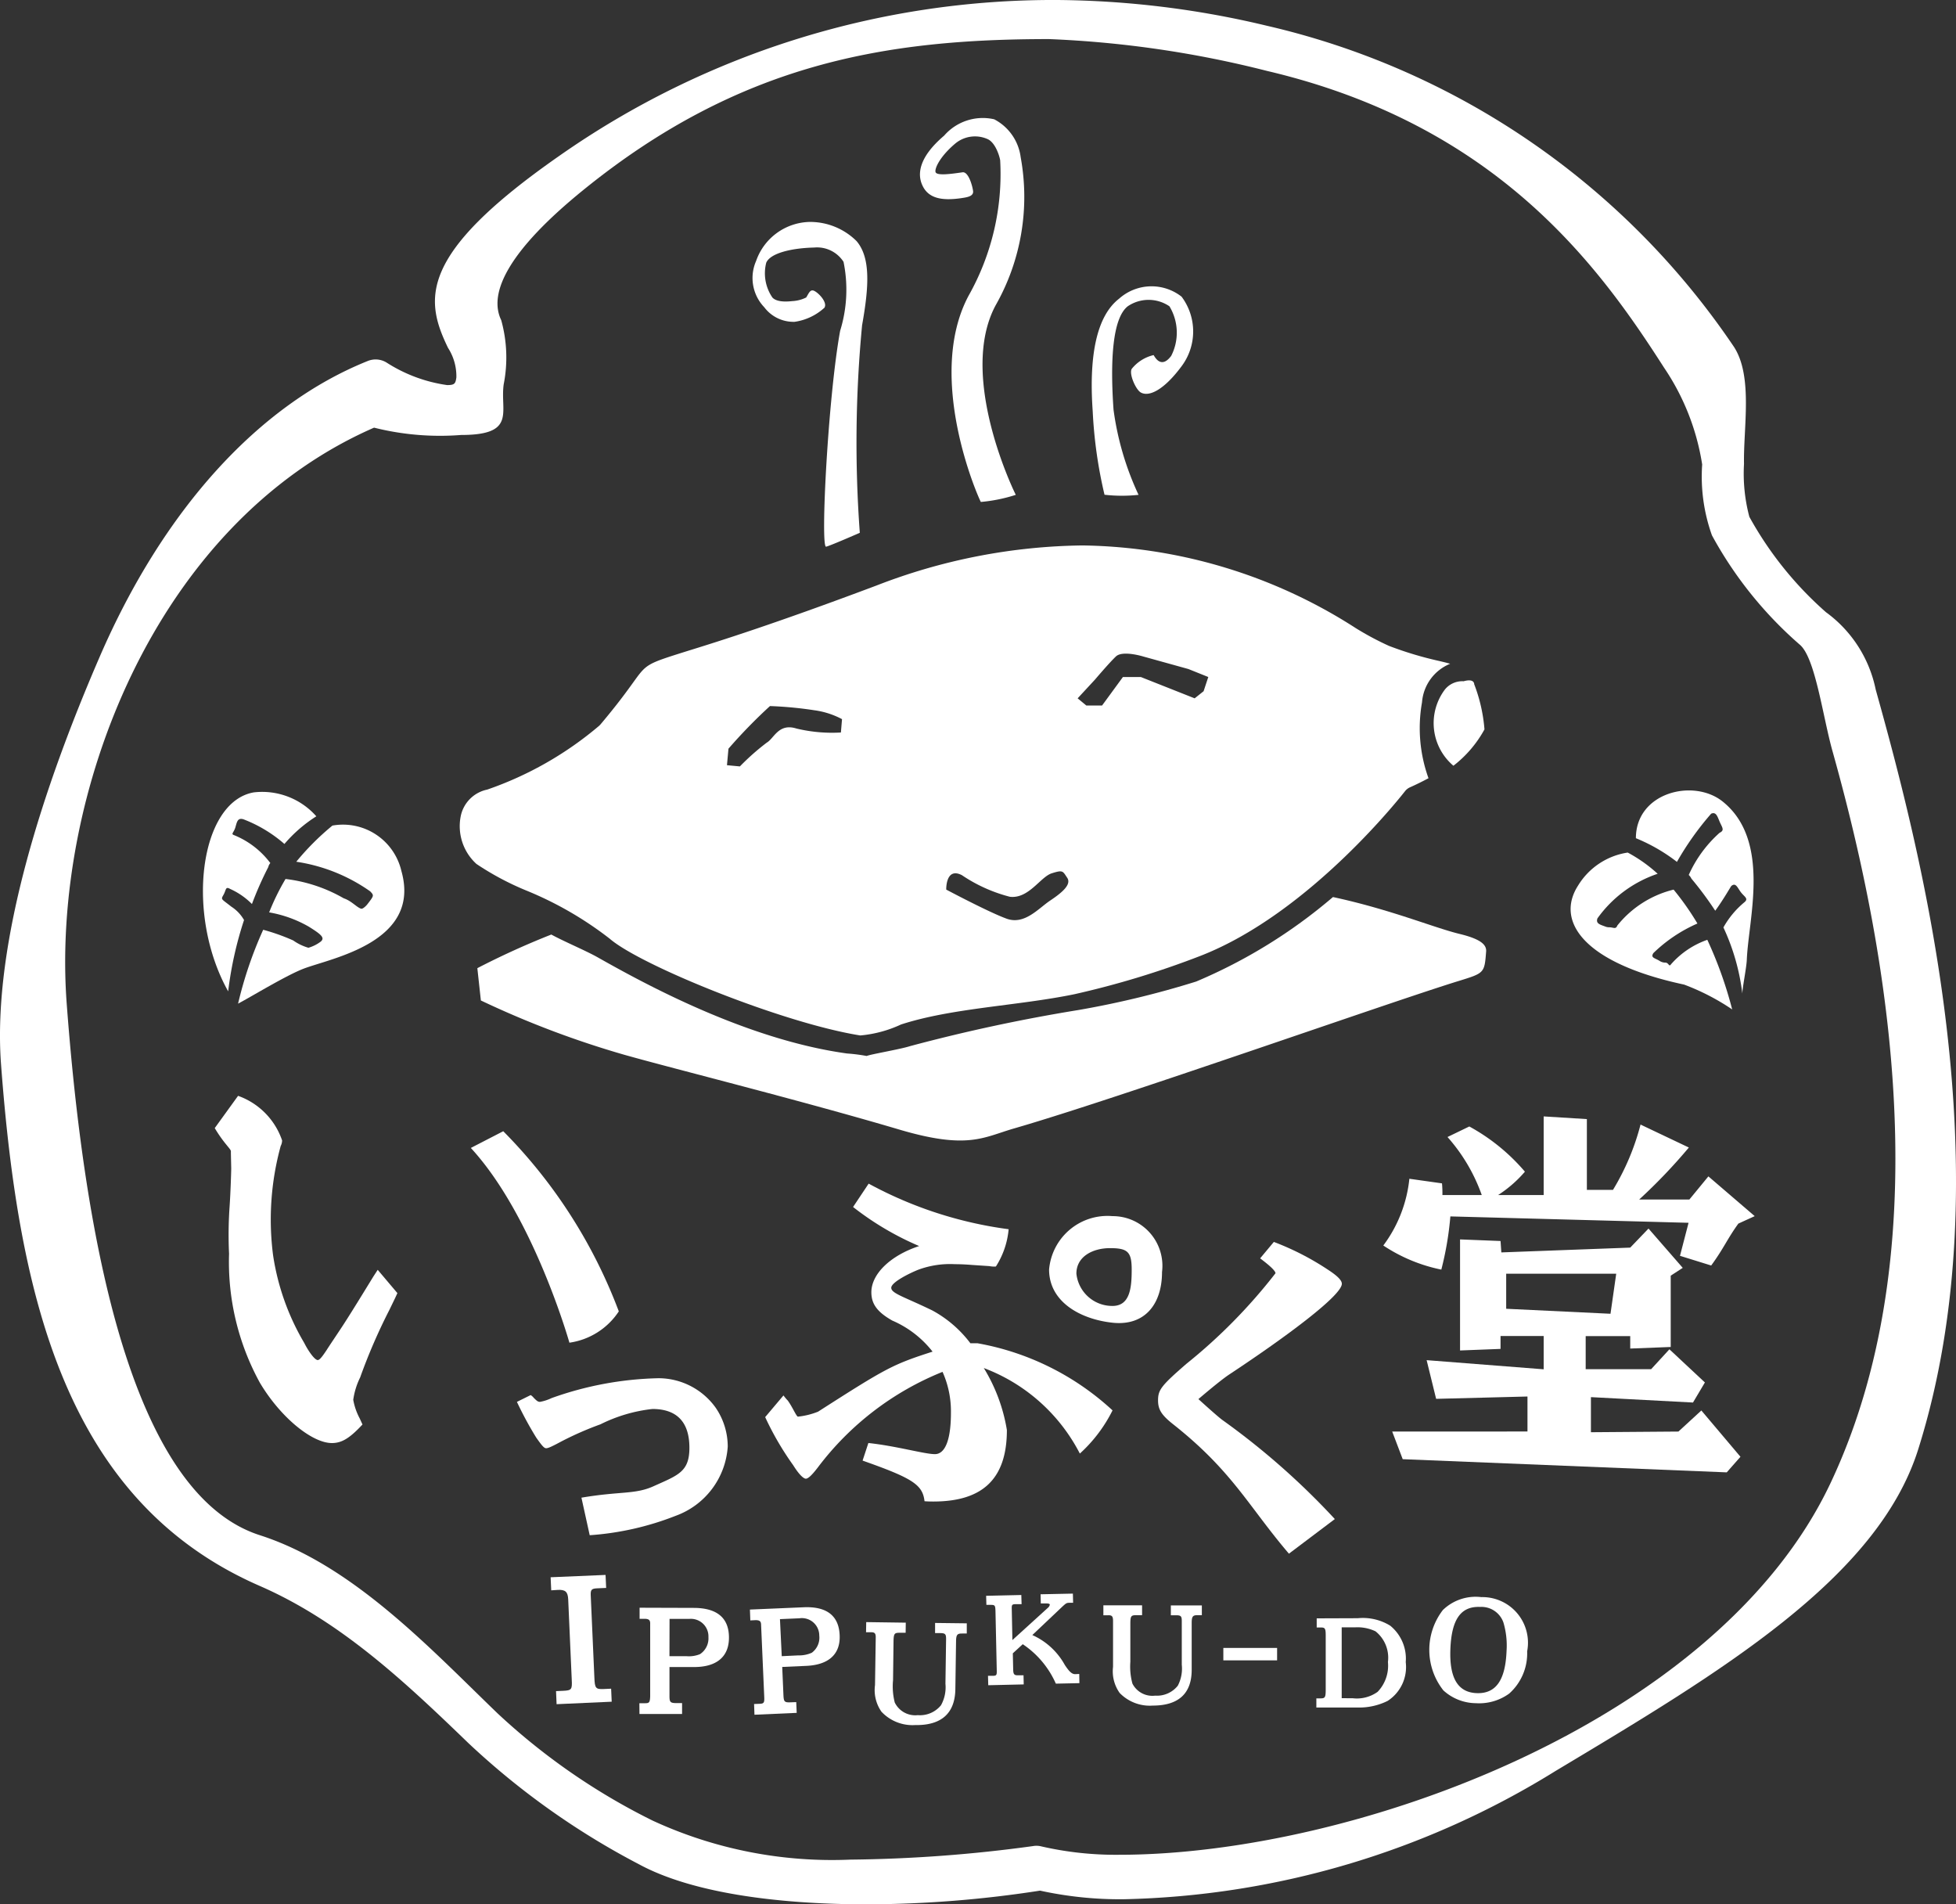 <svg id="レイヤー_1" data-name="レイヤー 1" xmlns="http://www.w3.org/2000/svg" width="78.733" height="76.636" viewBox="0 0 78.733 76.636"><rect x="0" y="0" width="78.733" height="76.636" fill="#333333" stroke="none"/><defs><style>.cls-1{fill:#fff;}</style></defs><title>top_body_2_1_logo</title><path class="cls-1" d="M34.914,76.636c-3.8,0-7.149-.5-9.2-1.615a30.815,30.815,0,0,1-6.858-4.871c-2.589-2.5-5.159-4.912-8.4-6.327C2.666,60.426.749,52.243.042,42.834-.328,37.9,1.8,31.542,4.009,26.44c2.562-5.923,6.4-10.154,10.8-11.915a.842.842,0,0,1,.752.066,6.084,6.084,0,0,0,2.436.906c.3,0,.338-.056.373-.309A2.112,2.112,0,0,0,18.034,14c-.946-1.953-1.211-3.762,4.481-7.729A34.633,34.633,0,0,1,42.545,0,37.212,37.212,0,0,1,51,1.038a31.113,31.113,0,0,1,18.8,12.928c.765,1.192.372,3.237.4,4.7a6.769,6.769,0,0,0,.215,2.132,14.292,14.292,0,0,0,3.085,3.84,5.108,5.108,0,0,1,2,3.109c1.849,6.618,5.2,19.5,1.713,30.575-1.637,5.205-7.955,8.969-14.6,12.948a34.367,34.367,0,0,1-17.4,5.162,15.085,15.085,0,0,1-3.349-.347A46.035,46.035,0,0,1,34.914,76.636ZM15.057,17.21C6.155,21.1,2.063,32.094,2.685,40.39c1.191,15.868,4.676,20.394,7.773,21.391,3.735,1.2,6.834,4.533,9.56,7.161a26.05,26.05,0,0,0,6.248,4.323,17.221,17.221,0,0,0,7.967,1.572,57.824,57.824,0,0,0,7.343-.544.8.8,0,0,1,.345.013,13.4,13.4,0,0,0,3.124.336c9.394,0,24.063-5.285,28.634-14.95,4.776-10.106,1.893-22.99.093-29.428-.4-1.4-.7-3.813-1.336-4.328a15.88,15.88,0,0,1-3.526-4.391,7.011,7.011,0,0,1-.394-2.853,9.576,9.576,0,0,0-1.537-3.9C64.407,10.779,60.314,5.043,51,2.854a42.4,42.4,0,0,0-8.77-1.281c-6.5,0-12.417.933-18.755,6.077-2.969,2.409-3.839,4.123-3.3,5.234a5.6,5.6,0,0,1,.1,2.582c-.155,1.1.536,2.039-1.717,2.039A10.9,10.9,0,0,1,15.057,17.21Z"/><path class="cls-1" d="M9.583,44.1a2.893,2.893,0,0,1,1.772,1.794.491.491,0,0,1-.056.223,11.178,11.178,0,0,0-.308,4.391,9.768,9.768,0,0,0,1.253,3.532c.189.374.432.693.545.693.072,0,.166-.113.354-.395.094-.15.32-.485.507-.767.277-.412.616-.955,1.384-2.208l.17-.261.792.937-.092.2-.227.469a22.894,22.894,0,0,0-1.18,2.724,2.948,2.948,0,0,0-.278.9,2.514,2.514,0,0,0,.26.75l.112.244c-.523.562-.839.747-1.232.747-.806,0-2.079-1.047-2.9-2.43A10.1,10.1,0,0,1,9.22,50.455a16.242,16.242,0,0,1,.021-1.89c.039-.563.066-1.415.066-1.547l-.013-.595v-.094c0-.093-.285-.315-.65-.931Zm10.674,1.424a20.563,20.563,0,0,1,4.651,7.25,2.86,2.86,0,0,1-1.988,1.26s-1.442-5.1-3.968-7.837Z"/><path class="cls-1" d="M21.361,56.142a.524.524,0,0,1,.125.113c.126.126.169.16.251.16a1.816,1.816,0,0,0,.464-.151,13.581,13.581,0,0,1,4.3-.8,2.836,2.836,0,0,1,2.3,1.178,2.767,2.767,0,0,1,.492,1.577A3.187,3.187,0,0,1,27.2,61a11.613,11.613,0,0,1-3.463.782l-.333-1.511c1.613-.273,2.172-.117,2.946-.48.963-.431,1.4-.574,1.4-1.527,0-1.113-.581-1.562-1.489-1.562a6.181,6.181,0,0,0-2.089.616,13.036,13.036,0,0,0-1.579.692c-.421.226-.533.271-.611.271s-.16-.09-.4-.431a14.522,14.522,0,0,1-.775-1.434Z"/><path class="cls-1" d="M46.774,51.19c0,1.3-.7,2.179-1.993,2.04s-2.553-.839-2.553-2.139a2.359,2.359,0,0,1,2.553-2.15A2,2,0,0,1,46.774,51.19Zm-3.447.065a1.451,1.451,0,0,0,1.454,1.3c.713,0,.772-.752.772-1.465s-.163-.861-.874-.861C43.986,50.23,43.327,50.565,43.327,51.255Z"/><path class="cls-1" d="M31.536,56.157c.075.1.138.172.169.2.185.246.352.653.414.653a3.005,3.005,0,0,0,.81-.2c2.741-1.755,2.99-1.895,4.609-2.416a4.123,4.123,0,0,0-1.619-1.249c-.6-.339-.845-.663-.845-1.14,0-.736.768-1.48,1.924-1.86a11.789,11.789,0,0,1-2.66-1.572l.627-.94A16.241,16.241,0,0,0,40.6,49.468a3.331,3.331,0,0,1-.513,1.5.933.933,0,0,1-.263-.016l-.691-.046c-.2-.016-.428-.031-.692-.031a3.692,3.692,0,0,0-1.471.22c-.324.127-1.095.5-1.095.729s.51.358,1.65.911a4.744,4.744,0,0,1,1.536,1.323h.292a10.793,10.793,0,0,1,5.429,2.7,5.9,5.9,0,0,1-1.316,1.738A7.2,7.2,0,0,0,39.6,55.054a6.889,6.889,0,0,1,.929,2.494c0,2-1.009,2.878-2.961,2.878-.075,0-.2,0-.354-.012-.075-.665-.477-.925-2.493-1.635l.233-.708c1.133.121,2.26.448,2.677.448s.646-.586.646-1.662a3.885,3.885,0,0,0-.338-1.649,11.8,11.8,0,0,0-5.023,3.851c-.23.3-.385.448-.479.448s-.276-.168-.507-.539A11.849,11.849,0,0,1,30.8,57.029Z"/><path class="cls-1" d="M51.275,49.979a10.921,10.921,0,0,1,2.169,1.112c.4.259.568.437.568.572,0,.465-2.186,2.1-4.547,3.66-.385.258-1.226.981-1.226.981s.786.717.973.847a29.709,29.709,0,0,1,4.518,3.981l-1.848,1.393C50.247,60.611,49.611,59.2,47.2,57.3c-.451-.36-.586-.583-.586-.942,0-.423.12-.588,1.14-1.473a21.819,21.819,0,0,0,3.587-3.645c0-.09-.2-.286-.618-.6Z"/><path class="cls-1" d="M58.043,47.622a4.092,4.092,0,0,1,.017.471h1.584a7.053,7.053,0,0,0-1.379-2.336l.878-.424a7.938,7.938,0,0,1,2.238,1.819,4.957,4.957,0,0,1-1.08.941h1.835V44.928l1.739.108v2.848h1.051a9.759,9.759,0,0,0,1.109-2.628l1.945.924a22.278,22.278,0,0,1-2,2.093H68l.766-.932,1.865,1.6-.658.3c-.454.626-.578.981-1.094,1.687l-1.256-.39.345-1.329-9.588-.257a12.832,12.832,0,0,1-.364,2.141,6.587,6.587,0,0,1-2.335-.97,5.409,5.409,0,0,0,1.049-2.686Zm3.441,9.986V56.2l-3.677.094-.382-1.557,4.711.368V53.766H60.4v.518l-1.63.063V49.878l1.63.064.032.459,5.188-.193.736-.767,1.378,1.582-.484.314v2.87l-1.63.063v-.5H63.827V55.1h2.635l.735-.8,1.429,1.334-.48.808-4.108-.217v1.412l3.522-.027.923-.848,1.574,1.863-.552.627-13.043-.53-.423-1.112Zm3.342-4.738.23-1.611H60.627v1.41Z"/><path class="cls-1" d="M39.481,20.2c-.11-.189-2.244-5.026-.49-8.306a9.961,9.961,0,0,0,1.268-5.445c-.029-.176-.2-.741-.534-.863a1.24,1.24,0,0,0-1.285.2c-.637.542-.834,1.027-.779,1.148.069.15.688.056,1.082,0,.233-.034.393.519.425.748s-.263.26-.494.295c-.77.108-1.312.007-1.55-.526-.187-.409-.184-1.087.879-1.992A2.062,2.062,0,0,1,40.017,4.8a2.008,2.008,0,0,1,1.067,1.525,8.833,8.833,0,0,1-1.01,5.966c-1.538,2.875.788,7.581.814,7.623A6.4,6.4,0,0,1,39.481,20.2Z"/><path class="cls-1" d="M44.459,19.91a18.284,18.284,0,0,1-.475-3.357c-.165-2.329.189-3.854,1.057-4.529a1.962,1.962,0,0,1,2.52-.085,2.335,2.335,0,0,1,0,2.8c-.714.962-1.313,1.243-1.643,1.055-.2-.113-.48-.747-.364-.949a1.593,1.593,0,0,1,.88-.555c.021.01.279.61.71.03a2.05,2.05,0,0,0-.072-1.994,1.491,1.491,0,0,0-1.678,0c-.615.48-.711,2.19-.572,4.162a11.742,11.742,0,0,0,1.007,3.426A6.177,6.177,0,0,1,44.459,19.91Z"/><path class="cls-1" d="M33.251,22c-.232.033.077-6,.566-8.686a5.591,5.591,0,0,0,.137-2.777,1.266,1.266,0,0,0-1.184-.575c-.889.021-1.758.219-1.927.609a1.723,1.723,0,0,0,.246,1.4c.193.215.669.16.81.146a1.411,1.411,0,0,0,.553-.146c.122-.2.169-.363.363-.243s.49.458.371.655a2.256,2.256,0,0,1-1.2.568,1.472,1.472,0,0,1-1.223-.587,1.7,1.7,0,0,1-.329-1.859A2.336,2.336,0,0,1,32.6,8.931a2.659,2.659,0,0,1,1.877.77c.574.673.5,1.838.224,3.386a49.658,49.658,0,0,0-.092,8.355S33.371,21.983,33.251,22Z"/><path class="cls-1" d="M67.5,34.685a11.831,11.831,0,0,1,1.377-1.939c.208-.094.258.132.351.342s.2.329-.008.424a5.011,5.011,0,0,0-1.245,1.7.456.456,0,0,1,.108.147,13.864,13.864,0,0,1,.959,1.292c.355-.488.625-.98.651-1,.182-.145.244.078.384.259s.318.252.138.4a3.573,3.573,0,0,0-.844,1.013,8.763,8.763,0,0,1,.761,2.66c.008-.267.165-1.02.181-1.366.065-1.638.984-4.792-.971-6.36-1.178-.944-3.494-.366-3.494,1.475A7.037,7.037,0,0,1,67.5,34.685Z"/><path class="cls-1" d="M68.723,37.821a3.464,3.464,0,0,0-1.464.988c-.082.121-.085-.07-.225-.07a.425.425,0,0,1-.226-.065c-.193-.125-.381-.125-.256-.319a5.972,5.972,0,0,1,1.773-1.19,11.11,11.11,0,0,0-.959-1.364A4.173,4.173,0,0,0,65.1,37.247c-.063.166-.156.07-.325.07a.385.385,0,0,1-.151-.027c-.215-.082-.4-.118-.323-.333a4.9,4.9,0,0,1,2.422-1.793.049.049,0,0,0-.016-.016,5.89,5.89,0,0,0-1.188-.838,2.832,2.832,0,0,0-2,1.331c-.9,1.4.157,3.1,4.269,3.982a9.177,9.177,0,0,1,1.936,1A16.309,16.309,0,0,0,68.723,37.821Z"/><path class="cls-1" d="M9.823,37.025a1.561,1.561,0,0,0-.514-.54c-.4-.319-.428-.274-.313-.474s.069-.351.271-.236a2.9,2.9,0,0,1,.874.606,13.8,13.8,0,0,1,.658-1.487.357.357,0,0,1,.082-.162A3.434,3.434,0,0,0,9.4,33.6c-.107-.049.018-.1.079-.32s.093-.374.315-.311a5.5,5.5,0,0,1,1.655.995,5.658,5.658,0,0,1,1.284-1.113,2.908,2.908,0,0,0-2.519-.963c-2.176.379-2.768,4.9-1.03,8.007A14.822,14.822,0,0,1,9.823,37.025Z"/><path class="cls-1" d="M16.156,35.048a2.413,2.413,0,0,0-2.775-1.824h0a10.473,10.473,0,0,0-1.455,1.455h0A6.928,6.928,0,0,1,14.9,35.87c.16.168.16.168-.12.53-.047.058-.178.189-.245.169-.184-.059-.382-.312-.7-.419a6.12,6.12,0,0,0-2.342-.777,9.528,9.528,0,0,0-.659,1.344,4.863,4.863,0,0,1,1.593.573c.5.312.66.447.487.6a1.513,1.513,0,0,1-.5.251,2.037,2.037,0,0,1-.611-.294,8.2,8.2,0,0,0-1.209-.43A16.141,16.141,0,0,0,9.583,40.39c.58-.308,1.938-1.139,2.64-1.408C13.336,38.555,16.972,37.923,16.156,35.048Z"/><path class="cls-1" d="M59.753,29.353a6.469,6.469,0,0,0-.414-1.82s.015-.242-.427-.117a.9.9,0,0,0-.75.33,2.247,2.247,0,0,0,.341,3.07A4.692,4.692,0,0,0,59.753,29.353Z"/><path class="cls-1" d="M53.655,36.1a21.064,21.064,0,0,1-5.506,3.4A37.155,37.155,0,0,1,43.4,40.648,68.732,68.732,0,0,0,36.63,42.1c-.493.16-2.255.433-1.622.42a6.948,6.948,0,0,0-.91-.124c-4.128-.567-8.321-2.9-10.06-3.881-.469-.263-1.332-.624-1.847-.906a32.145,32.145,0,0,0-2.977,1.353l.142,1.3a37.869,37.869,0,0,0,5.772,2.185c2.057.581,7.041,1.819,11.059,3.007,2.779.824,3.4.312,4.635-.043,4.129-1.191,15.229-5.117,17.908-5.938,1.023-.316,1.023-.316,1.09-1.186.017-.262-.2-.495-1.09-.708C57.68,37.319,55.973,36.6,53.655,36.1Z"/><path class="cls-1" d="M22.382,68.056l.277-.012c.348-.016.376-.049.355-.445l-.143-3.239c-.015-.3-.113-.392-.419-.377L22.188,64l-.024-.526,2.211-.094.024.523-.361.016c-.231.01-.272.058-.259.3l.146,3.294c.016.429.055.472.374.459l.3-.014.023.524-2.218.1Z"/><path class="cls-1" d="M25.736,68.543h.235c.164,0,.191-.038.2-.275l0-2.912c.006-.152-.045-.206-.215-.21h-.211V64.7l2.175.007c.947,0,1.425.407,1.422,1.2,0,.768-.5,1.183-1.409,1.18h-.985l0,1.163c0,.254.034.288.291.288h.216v.439l-1.715,0Zm1.211-1.893h.679a1.183,1.183,0,0,0,.551-.082.76.76,0,0,0,.339-.684.707.707,0,0,0-.775-.734l-.79,0Z"/><path class="cls-1" d="M30.353,68.575l.232-.009c.164-.007.189-.048.177-.283L30.636,65.4c0-.153-.054-.2-.223-.2l-.211.01-.016-.436,2.153-.092c.933-.043,1.427.335,1.459,1.125.034.759-.438,1.192-1.34,1.233l-.972.043.05,1.149c.013.254.044.286.3.274l.214-.008.019.433-1.7.075Zm1.114-1.925.668-.032a1.238,1.238,0,0,0,.542-.107.753.753,0,0,0,.3-.693.7.7,0,0,0-.8-.693l-.782.034Z"/><path class="cls-1" d="M38.715,65.738c-.186,0-.229.055-.232.319l-.028,1.92c-.014.971-.56,1.463-1.618,1.445a1.713,1.713,0,0,1-1.357-.538,1.514,1.514,0,0,1-.259-1.073l.029-1.89c.006-.184-.035-.237-.19-.234l-.2,0,.007-.408,1.592.022-.005.407-.246,0c-.2,0-.23.035-.241.3l-.02,1.607a2.622,2.622,0,0,0,.069.9.917.917,0,0,0,.927.508,1.089,1.089,0,0,0,.935-.4,1.493,1.493,0,0,0,.178-.864l.026-1.8c0-.195-.031-.235-.233-.238h-.21v-.408l1.276.015,0,.408Z"/><path class="cls-1" d="M39.769,67.44l.192,0c.14,0,.164-.028.161-.186l-.052-2.418c-.006-.225-.026-.247-.166-.251l-.2,0-.01-.365,1.416-.032.011.368-.185,0c-.21,0-.215.014-.21.213l.025,1.233,1.452-1.32a.232.232,0,0,0,.054-.1c0-.044-.053-.058-.2-.054l-.163,0-.008-.369,1.3-.027.009.369-.123,0c-.135,0-.15.008-.3.145L41.553,65.8A2.784,2.784,0,0,1,42.859,67c.191.291.3.379.43.373l.153-.008.006.37-.948.02a3.708,3.708,0,0,0-1.332-1.587l-.4.367.015.668c.006.173.043.22.189.216l.227,0,.008.367-1.428.033Z"/><path class="cls-1" d="M48.191,65c-.181,0-.223.059-.223.316V67.2c0,.951-.529,1.438-1.565,1.438a1.687,1.687,0,0,1-1.334-.508,1.5,1.5,0,0,1-.267-1.051V65.232c0-.182-.04-.232-.189-.229h-.2v-.4l1.558,0V65h-.238c-.2,0-.229.038-.234.3v1.575a2.579,2.579,0,0,0,.084.879.9.9,0,0,0,.915.484,1.072,1.072,0,0,0,.911-.4,1.488,1.488,0,0,0,.16-.846V65.232c0-.191-.035-.229-.233-.229h-.207v-.395h1.248V65Z"/><path class="cls-1" d="M54.652,65.122a2.1,2.1,0,0,1,1.306.3,1.709,1.709,0,0,1,.626,1.468,1.62,1.62,0,0,1-.731,1.561,2.586,2.586,0,0,1-1.159.266l-1.708,0v-.369h.167c.189,0,.21-.042.21-.379l0-2.152c0-.278-.028-.322-.191-.322H53v-.367Zm-.2,3.221a1.432,1.432,0,0,0,1-.258,1.518,1.518,0,0,0,.415-1.2,1.357,1.357,0,0,0-.5-1.236,1.691,1.691,0,0,0-.816-.16l-.545,0,0,2.851Z"/><path class="cls-1" d="M61.471,66.455a2.163,2.163,0,0,1-.723,1.7,2.056,2.056,0,0,1-1.338.387,1.968,1.968,0,0,1-1.31-.514,2.628,2.628,0,0,1-.022-3.235,1.894,1.894,0,0,1,1.546-.52A1.835,1.835,0,0,1,61.471,66.455Zm-3.09-.093c-.046,1.168.3,1.743,1.054,1.775.773.03,1.161-.512,1.207-1.7a3.245,3.245,0,0,0-.127-1.145.938.938,0,0,0-.94-.624C58.8,64.636,58.428,65.169,58.381,66.362Z"/><path class="cls-1" d="M49.242,66.318h2.164v.5H49.242Z"/><path class="cls-1" d="M58.372,26.712c-.133-.038-.288-.076-.467-.118a14.349,14.349,0,0,1-1.992-.6,11.6,11.6,0,0,1-1.35-.722,20.819,20.819,0,0,0-10.989-3.322,23.613,23.613,0,0,0-8.29,1.612c-4.106,1.543-6.321,2.237-7.647,2.647-1.609.506-1.609.506-2.14,1.242-.275.382-.65.9-1.318,1.692-.018.021-.04.044-.061.064a14.043,14.043,0,0,1-4.507,2.569,1.37,1.37,0,0,0-1.07,1.092,2.054,2.054,0,0,0,.637,1.9,11.3,11.3,0,0,0,2,1.067,14.19,14.19,0,0,1,3.368,1.944c1.236,1.071,6.983,3.4,10.083,3.891a4.9,4.9,0,0,0,1.638-.441c2.055-.668,4.691-.749,6.969-1.216a35.722,35.722,0,0,0,5.077-1.543c4.455-1.729,8.217-6.6,8.258-6.65a.542.542,0,0,1,.188-.138c.262-.116.506-.239.741-.364a5.944,5.944,0,0,1-.261-3.054A1.825,1.825,0,0,1,58.372,26.712ZM33.848,29.478a6.129,6.129,0,0,1-1.791-.16c-.719-.226-.9.4-1.193.568a9.6,9.6,0,0,0-1.082.957l-.52-.049.06-.664a21.064,21.064,0,0,1,1.671-1.716,15.428,15.428,0,0,1,1.8.171,3.3,3.3,0,0,1,1.1.356Zm8.412,6.771c-.471.32-1.026.979-1.738.723S38.088,35.8,38.088,35.8s-.028-.92.631-.58a6.2,6.2,0,0,0,1.931.869c.759.089,1.228-.8,1.684-.944s.44-.093.624.181S42.732,35.935,42.26,36.249Zm6.187-8.432-.36.286-2.167-.858H45.2l-.84,1.148h-.632l-.351-.29.7-.756s.574-.677.842-.93,1.09,0,1.09,0l1.827.507.8.321Z"/></svg>